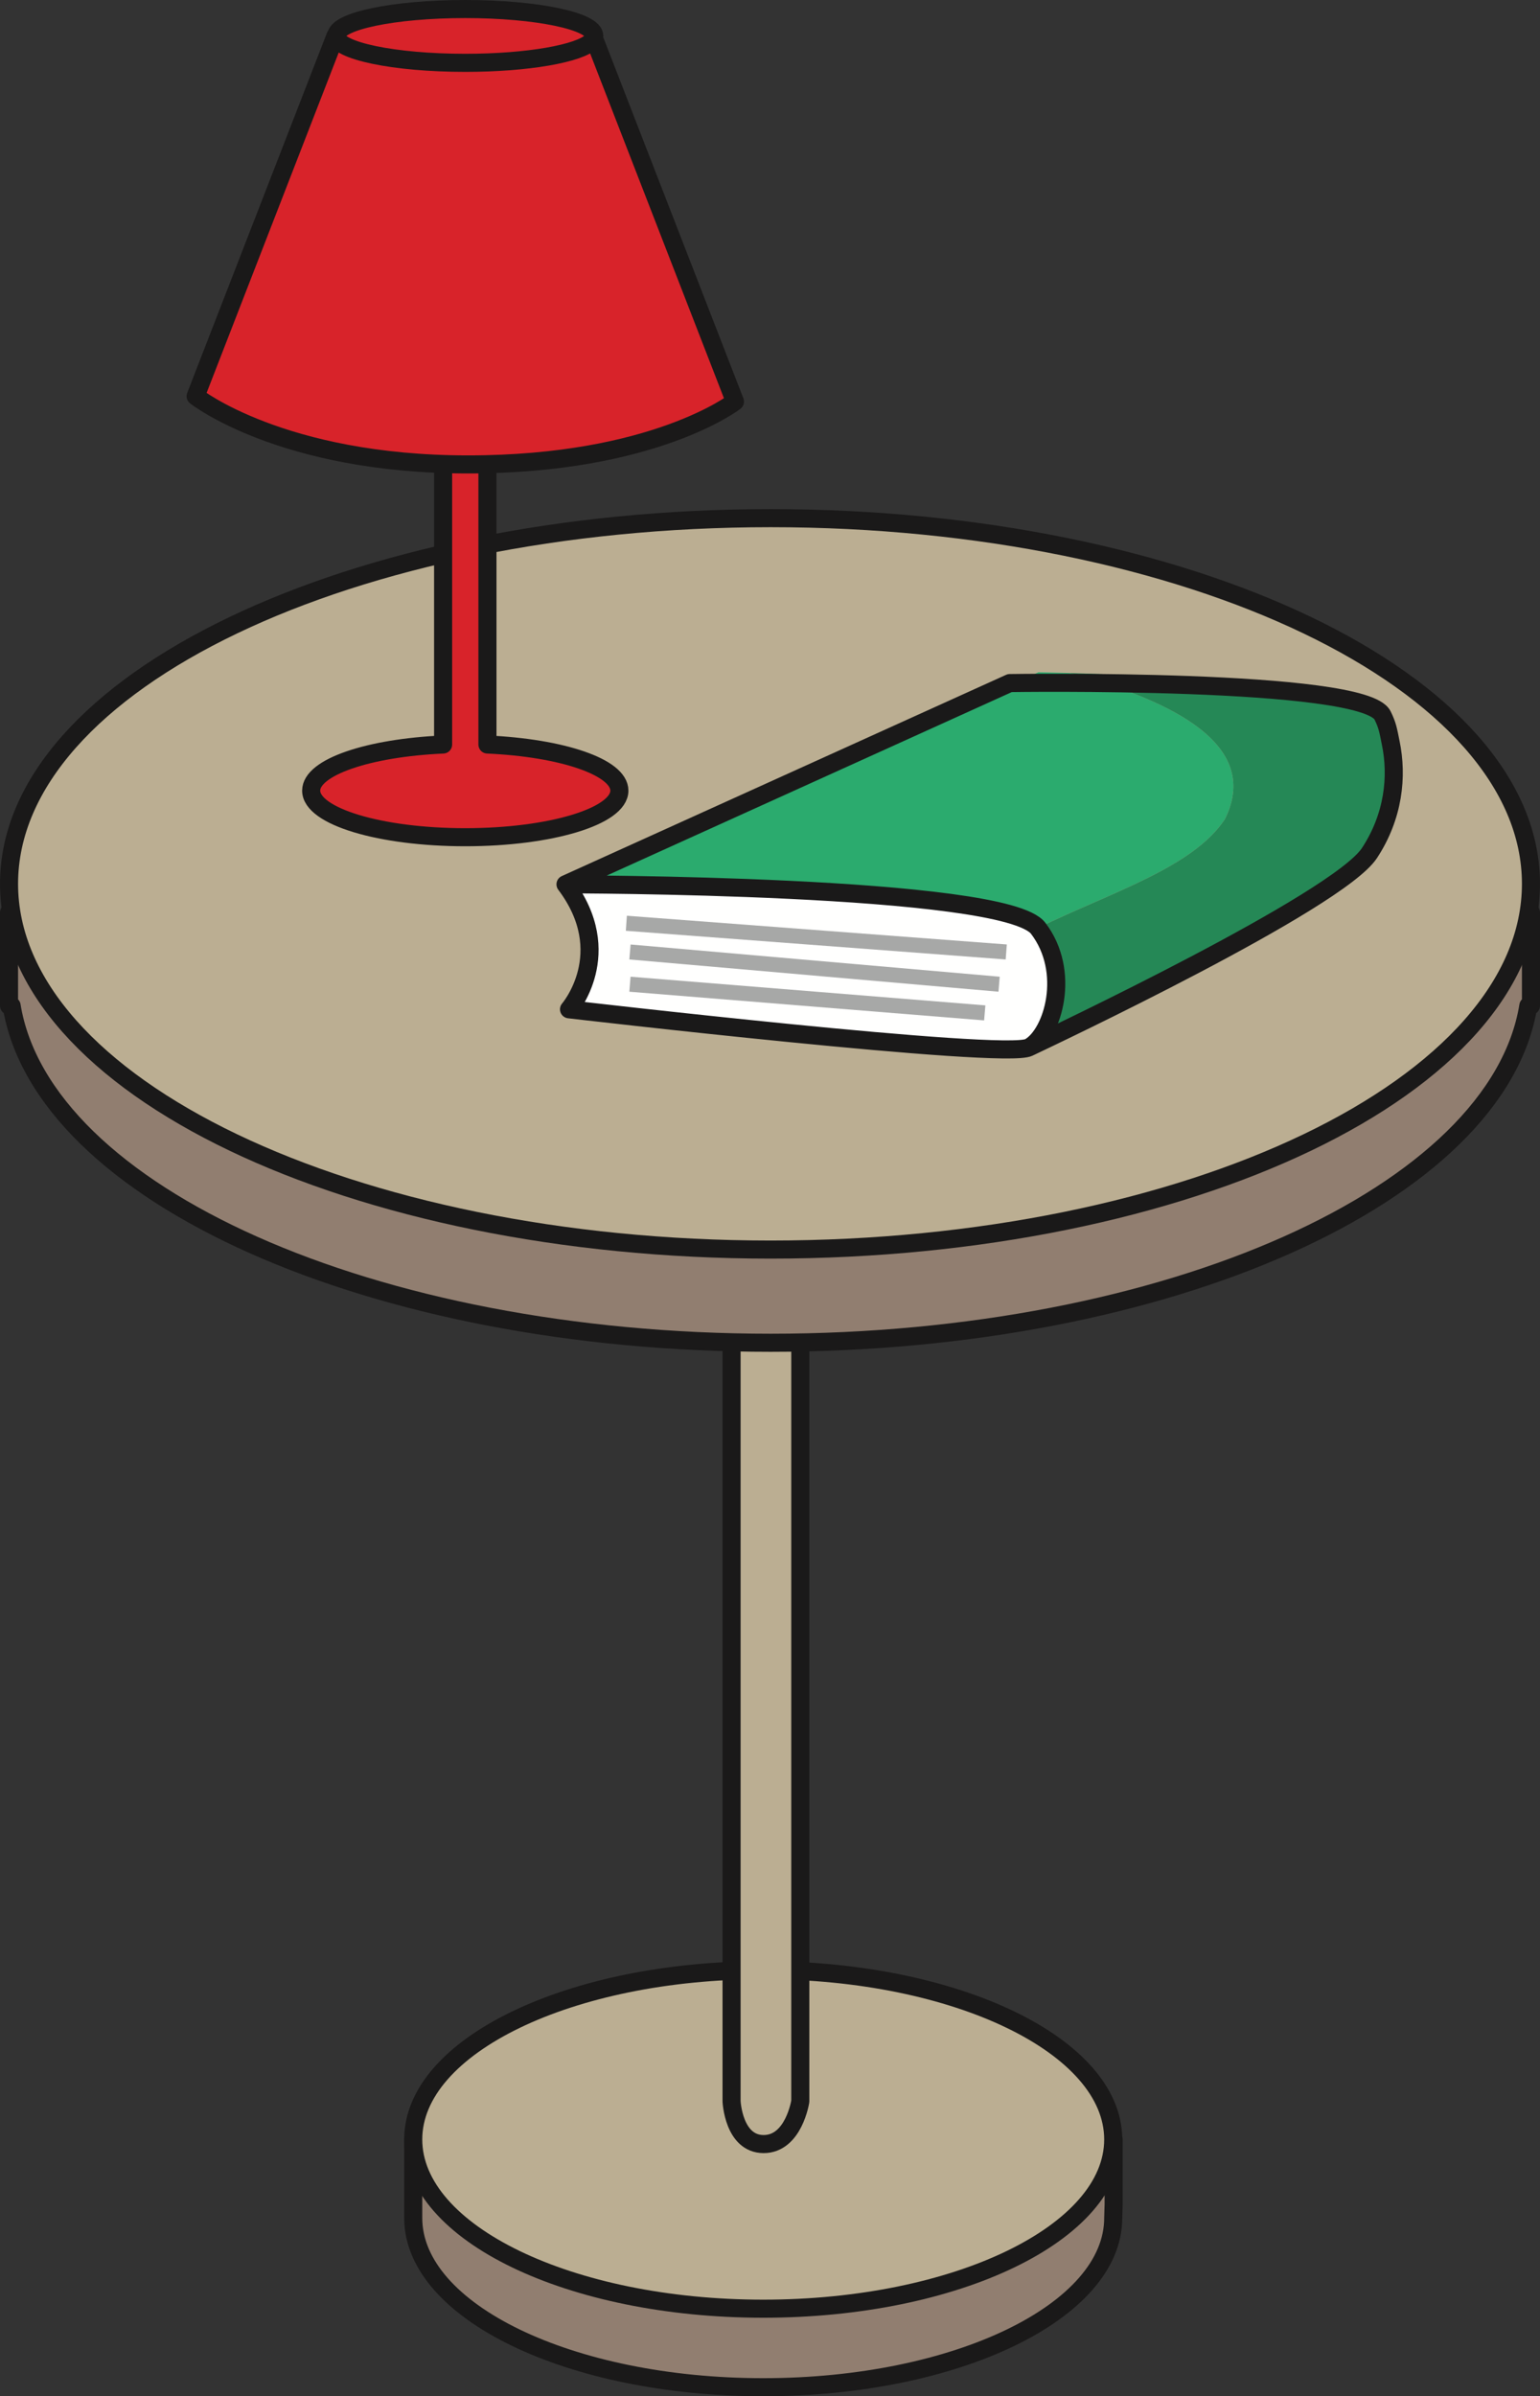 <?xml version="1.0" encoding="UTF-8"?>
<!DOCTYPE svg PUBLIC "-//W3C//DTD SVG 1.1//EN" "http://www.w3.org/Graphics/SVG/1.1/DTD/svg11.dtd">
<svg version="1.1" xmlns="http://www.w3.org/2000/svg" xmlns:xlink="http://www.w3.org/1999/xlink" x="0" y="0" width="309.905" height="482.015" viewBox="0, 0, 309.905, 482.015">
  <rect x="0" y="0" width="309.905" height="482.015" fill="#333333" stroke="none"/>
  <g id="Layer_1">
    <path d="M224.105,430.358 L224.105,443.367 L224.021,446.151 C224.021,464.953 192.486,480.197 153.596,480.197 C114.692,480.197 83.157,464.953 83.157,446.151 L83.157,430.358" fill="#917E70" id="path824"/>
    <path d="M224.105,430.358 L224.105,443.367 L224.021,446.151 C224.021,464.953 192.486,480.197 153.596,480.197 C114.692,480.197 83.157,464.953 83.157,446.151 L83.157,430.358" fill-opacity="0" stroke="#1A1919" stroke-width="3.637" stroke-linecap="round" stroke-linejoin="round" id="path826"/>
    <path d="M224.021,430.358 C224.021,449.16 192.485,464.404 153.595,464.404 C114.691,464.404 83.156,449.16 83.156,430.358 C83.156,411.55 114.691,396.313 153.595,396.313 C192.485,396.313 224.021,411.55 224.021,430.358" fill="#BBAE92" id="path828"/>
    <path d="M224.021,430.358 C224.021,449.16 192.485,464.404 153.595,464.404 C114.691,464.404 83.156,449.16 83.156,430.358 C83.156,411.55 114.691,396.313 153.595,396.313 C192.485,396.313 224.021,411.55 224.021,430.358 z" fill-opacity="0" stroke="#1A1919" stroke-width="3.637" stroke-linecap="round" stroke-linejoin="round" id="path830"/>
    <path d="M147.219,243.777 L147.219,422.681 C147.219,422.681 147.598,431.288 153.674,431.288 C159.74,431.288 161.049,422.681 161.049,422.681 L161.049,243.777 L147.219,243.777" fill="#BBAE92" id="path832"/>
    <path d="M147.219,243.777 L147.219,422.681 C147.219,422.681 147.598,431.288 153.674,431.288 C159.74,431.288 161.049,422.681 161.049,422.681 L161.049,243.777 z" fill-opacity="0" stroke="#1A1919" stroke-width="3.637" stroke-linecap="round" stroke-linejoin="round" id="path834"/>
    <path d="M1.819,202.307 L2.34,202.307 C8.521,240.24 75.057,270.103 155.079,270.103 C235.087,270.103 301.414,240.24 307.56,202.307 L308.086,202.307 L308.086,183.561 L1.819,183.561 L1.819,202.307" fill="#917E70" id="path836"/>
    <path d="M1.819,202.307 L2.34,202.307 C8.521,240.24 75.057,270.103 155.079,270.103 C235.087,270.103 301.414,240.24 307.56,202.307 L308.086,202.307 L308.086,183.561 L1.819,183.561 z" fill-opacity="0" stroke="#1A1919" stroke-width="3.637" stroke-linecap="round" stroke-linejoin="round" id="path838"/>
    <path d="M308.086,177.783 C308.086,218.409 239.124,251.357 155.079,251.357 C71.035,251.357 1.819,218.409 1.819,177.783 C1.819,137.169 71.035,104.229 155.079,104.229 C239.124,104.229 308.086,137.169 308.086,177.783" fill="#BBAE92" id="path840"/>
    <path d="M308.086,177.783 C308.086,218.409 239.124,251.357 155.079,251.357 C71.035,251.357 1.819,218.409 1.819,177.783 C1.819,137.169 71.035,104.229 155.079,104.229 C239.124,104.229 308.086,137.169 308.086,177.783 z" fill-opacity="0" stroke="#1A1919" stroke-width="3.637" stroke-linecap="round" stroke-linejoin="round" id="path842"/>
    <path d="M98.091,149.762 L98.091,84.021 L89.169,84.021 L89.169,149.762 C74.164,150.43 62.619,154.312 62.619,159.038 C62.619,164.212 76.491,168.41 93.627,168.41 C110.762,168.41 124.642,164.212 124.642,159.038 C124.642,154.312 113.096,150.43 98.091,149.762" fill="#D8232A" id="path844"/>
    <path d="M98.091,149.762 L98.091,84.021 L89.169,84.021 L89.169,149.762 C74.164,150.43 62.619,154.312 62.619,159.038 C62.619,164.212 76.491,168.41 93.627,168.41 C110.762,168.41 124.642,164.212 124.642,159.038 C124.642,154.312 113.096,150.43 98.091,149.762 z" fill-opacity="0" stroke="#1A1919" stroke-width="3.637" stroke-linecap="round" stroke-linejoin="round" id="path846"/>
    <path d="M93.627,1.819 C107.963,1.819 119.586,4.237 119.586,7.233 C119.586,7.612 119.432,7.964 119.08,8.307 C116.654,10.769 106.178,12.639 93.627,12.639 C79.304,12.639 67.66,10.207 67.66,7.233 C67.66,4.237 79.304,1.819 93.627,1.819" fill="#D8232A" id="path848"/>
    <path d="M67.66,7.233 C67.66,10.207 79.303,12.639 93.627,12.639 C106.177,12.639 116.654,10.769 119.079,8.307 L119.761,8.307 L147.9,80.786 C147.9,80.786 131.665,93.422 94.202,93.422 C56.678,93.422 39.366,79.703 39.366,79.703 L67.506,7.233 L67.66,7.233" fill="#D8232A" id="path850"/>
    <path d="M67.66,7.233 C67.66,4.237 79.303,1.819 93.627,1.819 C107.963,1.819 119.586,4.237 119.586,7.233 C119.586,7.612 119.432,7.964 119.079,8.308 C116.654,10.769 106.177,12.639 93.627,12.639 C79.303,12.639 67.66,10.207 67.66,7.233 z M67.506,7.233 L39.366,79.703 C39.366,79.703 56.678,93.422 94.202,93.422 C131.665,93.422 147.9,80.786 147.9,80.786 L119.761,8.308" fill-opacity="0" stroke="#1A1919" stroke-width="3.637" stroke-linecap="round" stroke-linejoin="round" id="path852"/>
    <path d="M208.932,186.747 C215.584,195.458 211.913,207.876 207.224,210.604 C207.104,210.682 207.062,210.682 207.062,210.682 C202.322,213.255 114.51,203.025 114.51,203.025 C114.51,203.025 124.255,191.747 113.799,177.887 C113.799,177.887 202.322,177.887 208.932,186.747" fill="#FFFFFE" id="path854"/>
    <path d="M246.479,164.803 C254.592,148.589 232.325,139.982 215.26,135.383 C211.365,135.271 208.982,135.229 208.982,135.229 L113.799,177.887 C113.799,177.887 201.704,177.902 208.861,186.663 C223.846,179.393 240.018,174.512 246.479,164.803" fill="#2BAB6E" id="path856"/>
    <path d="M279.863,149.419 C279.358,146.923 279.224,145.93 278.217,143.898 C275.173,137.754 231.721,135.876 215.26,135.383 C232.325,139.982 254.592,148.589 246.479,164.803 C240.018,174.512 223.846,179.393 208.861,186.663 C208.883,186.691 208.918,186.719 208.932,186.747 C215.584,195.459 211.913,207.876 207.224,210.604 C210.88,208.861 269.141,181.376 275.587,171.594 C280.453,164.185 281.263,156.155 279.863,149.419" fill="#258856" id="path858"/>
    <path d="M207.061,210.681 C202.322,213.255 114.509,203.024 114.509,203.024 C114.509,203.024 124.255,191.746 113.799,177.887 C113.799,177.887 202.322,177.887 208.932,186.747 C215.583,195.458 211.912,207.875 207.223,210.604 M113.799,177.887 L203.208,137.401 C203.208,137.401 274.435,136.311 278.217,143.898 C279.224,145.93 279.357,146.923 279.862,149.419 C281.263,156.154 280.453,164.184 275.587,171.594 C269.141,181.375 210.88,208.86 207.223,210.604 C207.104,210.681 207.061,210.681 207.061,210.681" fill-opacity="0" stroke="#1A1919" stroke-width="3.637" stroke-linecap="round" stroke-linejoin="round" id="path860"/>
    <path d="M202.378,192.999 L125.941,187.232 L126.152,184.208 L202.611,189.982 L202.378,192.999" fill="#A7A8A7" id="path862"/>
    <path d="M200.931,199.487 L126.646,192.998 L126.899,189.988 L201.176,196.471 L200.931,199.487" fill="#A7A8A7" id="path864"/>
    <path d="M198.04,205.26 L126.646,199.488 L126.892,196.471 L198.294,202.236 L198.04,205.26" fill="#A7A8A7" id="path866"/>
  </g>
</svg>
